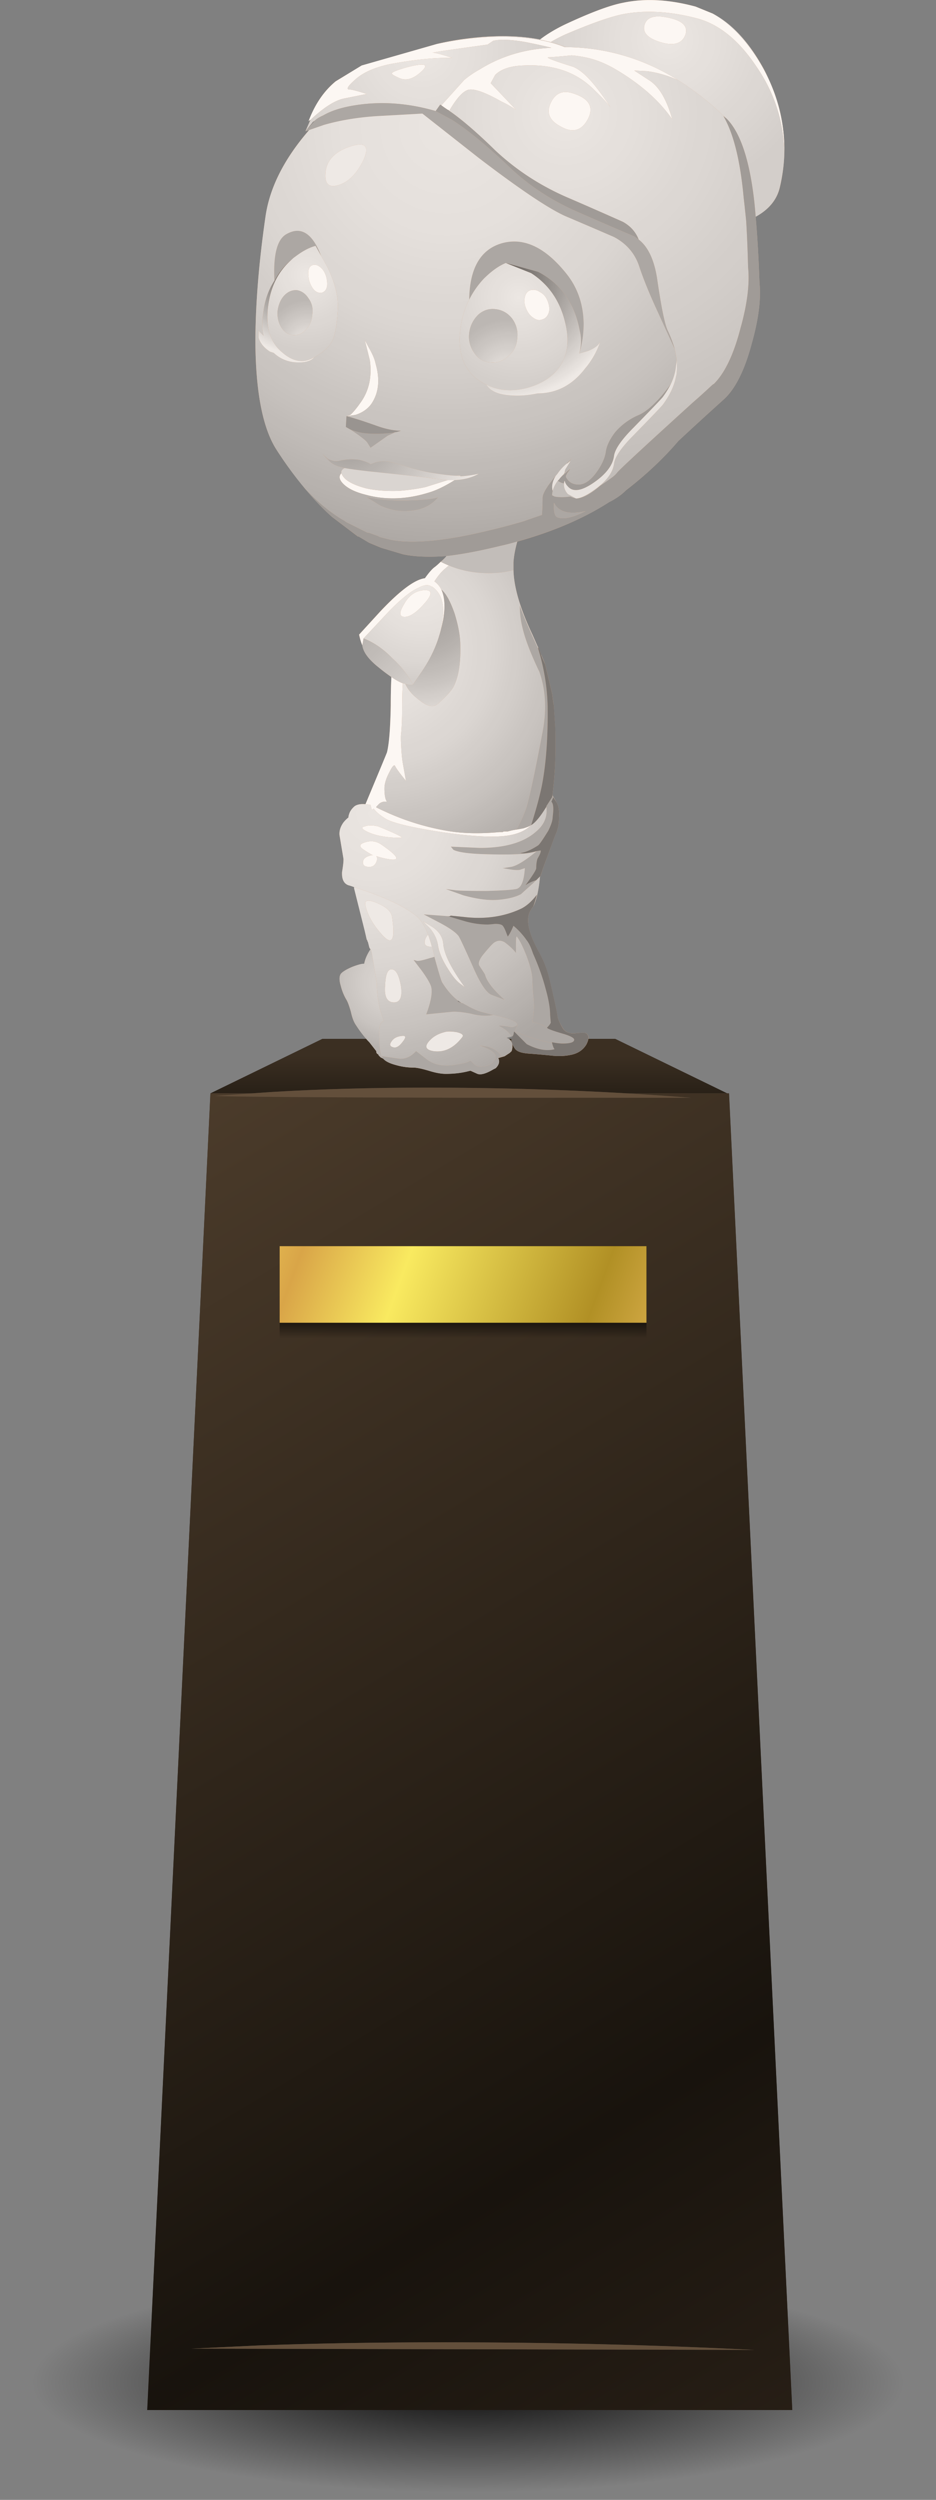 <?xml version="1.0"?>
<svg xmlns="http://www.w3.org/2000/svg" xmlns:xlink="http://www.w3.org/1999/xlink" width="159.908" height="426.676" viewBox="0 0 159.908 426.676">
  <rect x="0" y="0" width="159.908" height="426.676" fill="#808080" stroke="none"/>
  <defs>
    <radialGradient xlink:href="#d" id="A" gradientUnits="userSpaceOnUse" gradientTransform="matrix(.698 2.045 2.045 -.698 333.68 354.82)" cx="31.441" cy="-27.253" r="12.574"/>
    <radialGradient id="u" cx="88.873" cy="8.757" r="20.656" gradientTransform="scale(1 -1) rotate(-63.51 -14.148 8.758)" gradientUnits="userSpaceOnUse">
      <stop offset="0" stop-color="#ebebeb"/>
      <stop offset=".224" stop-color="#e6e6e6"/>
      <stop offset=".478" stop-color="#d9d9d9"/>
      <stop offset=".749" stop-color="#c2c2c2"/>
      <stop offset="1" stop-color="#a6a6a6"/>
    </radialGradient>
    <radialGradient id="s" cx="82.867" cy="27.775" r="21.112" gradientTransform="scale(1 -1) rotate(-49.851 -59.763 27.774)" gradientUnits="userSpaceOnUse">
      <stop offset="0" stop-color="#ebebeb"/>
      <stop offset=".224" stop-color="#e6e6e6"/>
      <stop offset=".478" stop-color="#d9d9d9"/>
      <stop offset=".749" stop-color="#c2c2c2"/>
      <stop offset="1" stop-color="#a6a6a6"/>
    </radialGradient>
    <radialGradient xlink:href="#c" id="x" gradientUnits="userSpaceOnUse" gradientTransform="matrix(2.161 0 0 -.545 497.524 726.211)" cx="37" cy="200.65" r="34.438"/>
    <radialGradient id="q" cx="68.86" cy="-31.114" r="11.285" gradientTransform="matrix(.079 .997 .853 -.149 57.322 -10.05)" gradientUnits="userSpaceOnUse">
      <stop offset="0" stop-color="#9e9e9e"/>
      <stop offset=".212" stop-color="#a2a2a2"/>
      <stop offset=".439" stop-color="#afafaf"/>
      <stop offset=".671" stop-color="#c5c5c5"/>
      <stop offset=".91" stop-color="#e2e2e2"/>
      <stop offset="1" stop-color="#f0f0f0"/>
    </radialGradient>
    <radialGradient id="p" cx="61.445" cy="-38.699" r="7.658" gradientTransform="scale(-1 1) rotate(87.381 -40.508 -38.697)" gradientUnits="userSpaceOnUse">
      <stop offset="0" stop-color="#ededed"/>
      <stop offset=".372" stop-color="#e8e8e8"/>
      <stop offset=".792" stop-color="#dbdbdb"/>
      <stop offset="1" stop-color="#d1d1d1"/>
    </radialGradient>
    <radialGradient id="o" cx="54.52" cy="52.556" r="18.943" gradientTransform="scale(1 -1) rotate(-20.553 -289.85 52.545)" gradientUnits="userSpaceOnUse">
      <stop offset="0" stop-color="#ebebeb"/>
      <stop offset=".224" stop-color="#e6e6e6"/>
      <stop offset=".478" stop-color="#d9d9d9"/>
      <stop offset=".749" stop-color="#c2c2c2"/>
      <stop offset="1" stop-color="#a6a6a6"/>
    </radialGradient>
    <radialGradient id="n" cx="55.855" cy="19.862" r="10.878" gradientTransform="scale(1 -1) rotate(-39.966 -54.625 19.863)" gradientUnits="userSpaceOnUse">
      <stop offset="0" stop-color="#969696"/>
      <stop offset="1" stop-color="#f0f0f0"/>
    </radialGradient>
    <radialGradient id="m" cx="16.108" cy="-44.195" r="6.33" gradientTransform="matrix(-.592 .806 -.82 -.587 -.275 -.196)" gradientUnits="userSpaceOnUse">
      <stop offset="0" stop-color="#4d4d4d"/>
      <stop offset="1" stop-color="#f0f0f0"/>
    </radialGradient>
    <radialGradient id="l" cx="-50.775" cy="9.642" r="3.434" gradientTransform="scale(-1 1) rotate(-69.323 -13.944 9.641)" gradientUnits="userSpaceOnUse">
      <stop offset="0" stop-color="#ededed"/>
      <stop offset="1" stop-color="#b8b8b8"/>
    </radialGradient>
    <radialGradient id="k" cx="15.887" cy="-44.548" r="6.188" gradientTransform="matrix(-.592 .806 -.82 -.586 -.282 -.203)" gradientUnits="userSpaceOnUse">
      <stop offset="0" stop-color="#ededed"/>
      <stop offset="1" stop-color="#d1d1d1"/>
    </radialGradient>
    <radialGradient id="j" cx="-56.515" cy="28.533" r="4.468" gradientTransform="scale(-1 1) rotate(-74.253 -37.69 28.533)" gradientUnits="userSpaceOnUse">
      <stop offset="0" stop-color="#ededed"/>
      <stop offset="1" stop-color="#b8b8b8"/>
    </radialGradient>
    <radialGradient id="i" cx="54.12" cy="-19.116" r="9.735" gradientTransform="scale(1 -1) rotate(-62.051 31.78 -19.116)" gradientUnits="userSpaceOnUse">
      <stop offset="0" stop-color="#4d4d4d"/>
      <stop offset="1" stop-color="#f0f0f0"/>
    </radialGradient>
    <radialGradient id="h" cx="37.868" cy="-27.165" r="33.671" gradientTransform="scale(1 -1) rotate(-71.137 37.989 -27.163)" gradientUnits="userSpaceOnUse">
      <stop offset="0" stop-color="#ebebeb"/>
      <stop offset=".224" stop-color="#e6e6e6"/>
      <stop offset=".478" stop-color="#d9d9d9"/>
      <stop offset=".749" stop-color="#c2c2c2"/>
      <stop offset="1" stop-color="#a6a6a6"/>
    </radialGradient>
    <radialGradient id="g" cx="43.6" cy="40.45" r="7.213" gradientUnits="userSpaceOnUse">
      <stop offset="0" stop-color="#ededed"/>
      <stop offset="1" stop-color="#d1d1d1"/>
    </radialGradient>
    <radialGradient id="f" cx="35.371" cy="-47.139" r="12.44" gradientTransform="scale(1 -1) rotate(-73.058 63.637 -47.139)" gradientUnits="userSpaceOnUse">
      <stop offset="0" stop-color="#ededed"/>
      <stop offset="1" stop-color="#d1d1d1"/>
    </radialGradient>
    <radialGradient id="e" cx="39.803" cy="-36.385" r="28.955" gradientTransform="scale(1 -1) rotate(-71.137 50.881 -36.382)" gradientUnits="userSpaceOnUse">
      <stop offset="0" stop-color="#ededed"/>
      <stop offset="1" stop-color="#bfbfbf"/>
    </radialGradient>
    <radialGradient id="d" cx="31.441" cy="-27.253" r="12.574" gradientTransform="scale(1 -1) rotate(-71.15 38.1 -27.253)" gradientUnits="userSpaceOnUse">
      <stop offset="0" stop-color="#ededed"/>
      <stop offset="1" stop-color="#d1d1d1"/>
    </radialGradient>
    <radialGradient xlink:href="#u" id="R" gradientUnits="userSpaceOnUse" gradientTransform="scale(2.161 -2.161) rotate(-63.512 -109.6 -165.22)" cx="88.873" cy="8.757" r="20.656"/>
    <radialGradient xlink:href="#t" id="Q" gradientUnits="userSpaceOnUse" gradientTransform="matrix(2.161 0 0 -2.161 222.211 801.718)" cx="33.45" cy="94.6" r="5.175"/>
    <radialGradient gradientUnits="userSpaceOnUse" gradientTransform="matrix(1 0 0 -.252 0 251.268)" r="34.438" cy="200.65" cx="37" id="c">
      <stop offset="0" stop-opacity=".949"/>
      <stop offset="1" stop-opacity="0"/>
    </radialGradient>
    <radialGradient xlink:href="#s" id="P" gradientUnits="userSpaceOnUse" gradientTransform="scale(2.161 -2.161) rotate(-49.851 -203.95 -173.76)" cx="82.867" cy="27.775" r="21.112"/>
    <radialGradient xlink:href="#q" id="N" gradientUnits="userSpaceOnUse" gradientTransform="matrix(.17 2.154 1.843 -.323 346.078 371.156)" cx="68.86" cy="-31.114" r="11.285"/>
    <radialGradient id="t" cx="33.45" cy="94.6" r="5.175" gradientTransform="matrix(1 0 0 -1 0 189.2)" gradientUnits="userSpaceOnUse">
      <stop offset="0" stop-color="#d9d9d9"/>
      <stop offset=".314" stop-color="#d4d4d4"/>
      <stop offset=".667" stop-color="#c7c7c7"/>
      <stop offset="1" stop-color="#b3b3b3"/>
    </radialGradient>
    <radialGradient xlink:href="#e" id="B" gradientUnits="userSpaceOnUse" gradientTransform="matrix(.699 2.045 2.045 -.699 371.012 342.029)" cx="39.803" cy="-36.385" r="28.955"/>
    <radialGradient xlink:href="#f" id="C" gradientUnits="userSpaceOnUse" gradientTransform="matrix(.63 2.067 2.067 -.63 417.096 333.507)" cx="35.371" cy="-47.139" r="12.44"/>
    <radialGradient xlink:href="#g" id="D" gradientUnits="userSpaceOnUse" gradientTransform="matrix(2.161 0 0 2.161 222.211 392.873)" cx="43.6" cy="40.45" r="7.213"/>
    <radialGradient xlink:href="#h" id="E" gradientUnits="userSpaceOnUse" gradientTransform="matrix(.699 2.045 2.045 -.699 333.308 354.911)" cx="37.868" cy="-27.165" r="33.671"/>
    <radialGradient xlink:href="#i" id="F" gradientUnits="userSpaceOnUse" gradientTransform="scale(2.161 -2.161) rotate(-62.051 -67.938 -195.498)" cx="54.12" cy="-19.116" r="9.735"/>
    <radialGradient xlink:href="#j" id="G" gradientUnits="userSpaceOnUse" gradientTransform="scale(-2.161 2.161) rotate(-74.253 30.974 187.351)" cx="-56.515" cy="28.533" r="4.468"/>
    <radialGradient xlink:href="#k" id="H" gradientUnits="userSpaceOnUse" gradientTransform="matrix(-1.279 1.742 -1.772 -1.266 221.602 392.436)" cx="15.887" cy="-44.548" r="6.188"/>
    <radialGradient xlink:href="#l" id="I" gradientUnits="userSpaceOnUse" gradientTransform="scale(-2.161 2.161) rotate(-69.323 66.11 174.904)" cx="-50.775" cy="9.642" r="3.434"/>
    <radialGradient xlink:href="#m" id="J" gradientUnits="userSpaceOnUse" gradientTransform="matrix(-1.28 1.741 -1.771 -1.267 221.618 392.45)" cx="16.108" cy="-44.195" r="6.33"/>
    <radialGradient xlink:href="#n" id="K" gradientUnits="userSpaceOnUse" gradientTransform="scale(2.161 -2.161) rotate(-39.966 -253.21 -212.448)" cx="55.855" cy="19.862" r="10.878"/>
    <radialGradient xlink:href="#o" id="L" gradientUnits="userSpaceOnUse" gradientTransform="matrix(2.023 .759 .759 -2.023 142.474 605.553)" cx="54.52" cy="52.556" r="18.943"/>
    <radialGradient xlink:href="#p" id="M" gradientUnits="userSpaceOnUse" gradientTransform="scale(-2.161 2.161) rotate(87.381 -187.076 -1.616)" cx="61.445" cy="-38.699" r="7.658"/>
    <linearGradient xlink:href="#a" id="z" gradientUnits="userSpaceOnUse" gradientTransform="scale(2.161) rotate(59.028 43.408 242.953)" x1="95.564" y1="49.297" x2="212.162" y2="49.297"/>
    <linearGradient xlink:href="#r" id="O" gradientUnits="userSpaceOnUse" gradientTransform="rotate(-134.388 193.704 149.718) scale(2.161)" x1="-75.709" y1="-24.881" x2="-69.061" y2="-24.881"/>
    <linearGradient xlink:href="#b" id="y" gradientUnits="userSpaceOnUse" gradientTransform="matrix(0 2.161 -2.161 -.002 495.663 174.396)" x1="99.938" y1="-37.907" x2="105.588" y2="-37.907"/>
    <linearGradient id="b" gradientUnits="userSpaceOnUse" x1="99.938" y1="-37.907" x2="105.588" y2="-37.907" gradientTransform="matrix(0 1 -1 -.001 0 0)">
      <stop offset="0" stop-color="#3b2f22"/>
      <stop offset="1" stop-color="#18130d"/>
    </linearGradient>
    <linearGradient id="a" gradientUnits="userSpaceOnUse" x1="95.564" y1="49.297" x2="212.162" y2="49.297" gradientTransform="rotate(59.028 0 0)">
      <stop offset="0" stop-color="#4c3c2b"/>
      <stop offset=".753" stop-color="#18130d"/>
      <stop offset="1" stop-color="#281f16"/>
    </linearGradient>
    <linearGradient gradientTransform="matrix(0 -1 1 -.001 0 0)" y2="38.049" x2="-112.563" y1="38.049" x1="-114.813" gradientUnits="userSpaceOnUse" id="v">
      <stop offset="0" stop-opacity="0"/>
      <stop offset="1" stop-opacity=".949"/>
    </linearGradient>
    <linearGradient gradientTransform="rotate(20.099 .001 0)" y2="90.738" x2="100.154" y1="90.738" x1="53.009" gradientUnits="userSpaceOnUse" id="w">
      <stop offset="0" stop-color="#f4d75f"/>
      <stop offset=".165" stop-color="#d9a548"/>
      <stop offset=".337" stop-color="#f9ea60"/>
      <stop offset=".655" stop-color="#b19025"/>
      <stop offset=".816" stop-color="#e1b454"/>
      <stop offset="1" stop-color="#ece97d"/>
    </linearGradient>
    <linearGradient id="r" gradientUnits="userSpaceOnUse" x1="-75.709" y1="-24.881" x2="-69.061" y2="-24.881" gradientTransform="rotate(-134.387 0 0)">
      <stop offset="0" stop-color="#d4d4d4"/>
      <stop offset="1" stop-color="#b0b0b0"/>
    </linearGradient>
    <linearGradient xlink:href="#v" id="S" gradientUnits="userSpaceOnUse" gradientTransform="matrix(.001 -2.161 2.161 -.002 196.52 270.646)" x1="-114.813" y1="38.049" x2="-112.563" y2="38.049"/>
    <linearGradient xlink:href="#w" id="T" gradientUnits="userSpaceOnUse" gradientTransform="rotate(20.097 -665.427 689.848) scale(2.161)" x1="53.009" y1="90.738" x2="100.154" y2="90.738"/>
  </defs>
  <g fill-rule="evenodd">
    <path d="M520.97 602.568c15.63-3.961 34.466-5.943 56.507-5.943 22.113 0 40.95 1.982 56.508 5.943 15.63 3.963 23.446 8.714 23.446 14.264 0 5.545-7.814 10.3-23.446 14.262-15.558 3.89-34.395 5.834-56.508 5.834-22.112 0-40.949-1.945-56.507-5.834-15.63-3.963-23.446-8.717-23.446-14.264 0-5.548 7.816-10.3 23.446-14.262z" fill="url(#x)" transform="translate(-497.524 -210.252)"/>
    <path d="M55.07 177.31l-19.125 9.313-10.781 224.719H135.35l-10.812-224.72h-.313l-19.125-9.312H55.07zm10.875 8.375z" fill="#483e37"/>
    <path d="M621.752 396.862h-17.179a583.493 583.493 0 00-34.034-.973c-9.58 0-18.51.251-26.796.757l-3.133.218h-7.13l19.123-9.292h50.025l19.124 9.29z" fill="url(#y)" transform="translate(-497.524 -210.252)"/>
    <path d="M621.752 396.862h.324l10.805 224.735H522.674l10.805-224.735h7.131l-6.375.432c1.658.143 15.704.25 42.138.322h39.22a571.68 571.68 0 00-11.02-.756h17.18zM573.24 610.036c-11.308 0-21.862.181-31.658.54l-11.344.54 96.16.219c-17.287-.867-35.006-1.3-53.158-1.3z" fill="url(#z)" transform="translate(-497.524 -210.252)"/>
    <path d="M107.05 186.61c3.67.216 7.344.468 11.02.756H78.85c-26.435-.071-40.48-.18-42.138-.322l6.374-.432 3.134-.219c8.282-.503 17.216-.756 26.795-.756 11.598 0 22.942.324 34.034.973zM75.715 399.784c18.152 0 35.871.432 53.159 1.298l-96.161-.218 11.345-.54c9.795-.359 20.35-.54 31.657-.54z" fill="#634f3b"/>
    <path d="M110.783 0c-1.516.015-2.97.172-4.375.47-2.232.432-5.522 1.671-9.844 3.687-1.657.793-3.09 1.656-4.312 2.594-3.674-.72-7.945-.773-12.844-.125-1.655.216-3.24.514-4.75.875l-12.875 3.687-4.438 2.688c-2.016 1.657-3.544 3.932-4.625 6.812a1.13 1.13 0 01.313-.218l-.844 1.937 1.281-1.625c.145-.071.295-.17.438-.312l-1.719 1.937.625-.219c-4.25 4.9-6.718 9.79-7.437 14.688-1.152 7.924-1.75 15.142-1.75 21.625.071 8.644 1.31 14.773 3.687 18.375a65.103 65.103 0 004.219 5.812c.218.255.411.531.625.782.042.044.083.08.125.125 1.429 1.714 2.905 3.276 4.437 4.625l4.407 3.343h.125l1.625.97.218.124 1.813.75.219.094 3.687 1.094c1.945.432 4.444.528 7.469.312-.29.361-.641.682-1 .969-.29.287-.608.588-.969.875-.432.287-.999.928-1.719 1.937-1.728.217-4.3 2.117-7.687 5.72l-3.563 3.905c.145.72.347 1.34.563 1.844.145 1.152 1.084 2.414 2.812 3.781a28.328 28.328 0 002.157 1.625 92.251 92.251 0 00-.125 4.844c-.072 3.89-.264 6.559-.625 8-.072.216-1.31 3.154-3.688 8.844-.793-.071-1.411.056-1.844.344-.505.432-.826.902-.968 1.406a1.676 1.676 0 00-.094.531 4.986 4.986 0 00-.875.875c-.506.72-.73 1.437-.656 2.156l.656 3.875c.071.288-.003 1.079-.219 2.375-.071 1.226.3 1.994 1.094 2.282.287.071.608.17.969.312v.219c.432 1.729 1.05 4.176 1.843 7.344l.313 1.406.094.125v.094l.125.218.218.875.094.22.125.093c-.577.864-.949 1.707-1.094 2.5h-.093c-.361 0-1.033.17-1.969.531-1.007.432-1.65.827-1.938 1.188-.287.432-.287 1.124 0 2.062.217.865.537 1.656.97 2.375.215.361.462 1.022.75 2.031.215 1.007.513 1.778.874 2.282a20.353 20.353 0 002.063 2.687l.218.219 1.188 1.531c0 .29.096.46.312.531l.125.22.313.312.437.218c.361.433 1.076.807 2.157 1.094 1.009.29 2.024.438 3.031.438.503 0 1.368.172 2.594.53 1.154.362 2.115.532 2.906.532 1.37 0 2.63-.148 3.781-.437l.438-.094 1.187.531c.577.216 1.465-.03 2.688-.75l.437-.219c.575-.577.727-1.141.438-1.718l1.093-.313.844-.562.344-.313c.145-.432.167-.829.094-1.187.36.648.582.968.656.968.359.36 1.152.585 2.375.657.936.071 2.121.17 3.562.312 1.152.145 2.264.125 3.344-.094 1.223-.216 2.142-.812 2.719-1.75.503-.935.503-1.576 0-1.937-.143-.143-.817-.143-1.969 0-.935.076-1.599-.227-2.031-.875-.43-.722-.732-1.31-.875-1.813a43.766 43.766 0 00-.656-3.25c-.432-1.944-.753-3.3-.969-4.093a18.067 18.067 0 00-1.625-3.907c-1.876-3.384-2.288-5.808-1.281-7.25l.218-.312.094-.094c.216-.503.44-1.198.656-2.062-.216.864-.44 1.559-.656 2.062.577-1.08.972-2.81 1.188-5.187l.125-.125v-.094c.145-.36.24-.681.312-.969l2.156-5.844c.433-.864.657-1.877.657-3.03.071-1.153-.077-2.018-.438-2.595l-.656-1.187-.094.312c.504-3.457.674-7.43.531-11.968l-.218-3.25c0-.288-.02-.588-.094-.875l-.219-1.625-1.187-4.97a37.185 37.185 0 00-.657-1.624l-.062-.031c-.015-.054-.014-.103-.031-.157-.117-.36-.271-.732-.438-1.093-.037-.072-.086-.146-.125-.22-.285-.647-.556-1.288-.844-1.937-2.09-4.393-3.178-8.077-3.25-11.03V96c.072-1.08.296-2.266.657-3.563 6.193-1.728 11.405-3.98 15.656-6.718 1.154-.577 2.115-1.238 2.906-2.032 3.458-2.664 6.447-5.483 8.969-8.437a649.3 649.3 0 017.687-7.031c2.019-1.8 3.621-5.016 4.844-9.625 1.154-4.106 1.6-7.535 1.313-10.344-.147-4.25-.367-8.009-.657-11.25 2.235-1.225 3.622-2.88 4.125-4.969.427-1.781.663-3.555.75-5.312.111-2.23-.064-4.434-.5-6.625a27.717 27.717 0 00-.468-2.063c-.006-.022-.025-.04-.032-.062a29.518 29.518 0 00-.656-2.063 31.484 31.484 0 00-.844-2.062c-.3-.674-.615-1.361-.968-2.032-1.99-3.635-4.238-6.343-6.719-8.187-.33-.245-.662-.474-1-.688-.336-.22-.689-.435-1.031-.625l-2.907-1.187C116.01.36 113.31-.022 110.783 0zM96.627 50.439zm-5.063 4.063zm22.125.812zm1.813 7.063zm-2.282 5.406c-.36.432-2.016 2.162-4.968 5.188 2.952-3.026 4.608-4.756 4.968-5.188zm-7.687 12.75c.002-.002.029.003.031 0-.108.144-.262.293-.406.438.144-.145.266-.294.375-.438zm-12.156 47.313c-.162 2.25-.422 4.315-.782 6.187-.18.901-.443 1.897-.75 3.031.307-1.134.57-2.13.75-3.03.36-1.873.62-3.937.782-6.188zm1.156 8.218l-.313.782a.654.654 0 01.125.187c-.04-.08-.102-.133-.156-.187l.344-.782zm-6.375 15.688c-.36.072-.953.133-1.781.187.828-.054 1.42-.116 1.781-.187zm-13.5 7.094zm3.562 11.906c.217.145.412.29.625.437-.216-.073-.406-.147-.625-.218v-.22zm7 4.312c.361 0 .708.027 1.032.063-.305-.034-.632-.03-.969-.031l-.063-.032zm2.594 1l.031.032-.125.5.094-.532zm1.906.688zm-2.093.062l-.219.438a.967.967 0 000 .625 1.04 1.04 0 00-.438-.531l-.437-.22.875-.218.219-.094zm-5.75 1.625c.558.18 1.046.342 1.437.532-.391-.19-.88-.351-1.437-.532zm2.343 1.125z" fill="#deac87"/>
    <g opacity=".9">
      <path d="M53.038 20.468a1.216 1.216 0 00-.324.216c1.08-2.88 2.63-5.15 4.646-6.807l4.43-2.701 12.857-3.674c1.44-.287 2.88-.54 4.322-.756 7.131-.938 12.966-.504 17.503 1.296h.217c6.843.072 13.218 1.945 19.126 5.619-1.802-.793-3.566-1.297-5.294-1.513l-2.161-.108 2.485 1.62c1.296.794 2.377 2.27 3.241 4.43.287.72.54 1.477.756 2.27-1.151-1.658-2.558-3.205-4.213-4.646a36.651 36.651 0 00-5.295-3.782c-1.8-1.08-3.6-1.8-5.402-2.16a21.073 21.073 0 00-2.269-.325c-2.232.216-3.529.324-3.89.324-.72 0 .649.54 4.106 1.62.936.362 1.98 1.19 3.131 2.486 1.01 1.152 2.125 2.664 3.352 4.538-.504-.72-1.513-1.8-3.025-3.242-.29-.287-.612-.576-.973-.864-2.809-2.306-6.446-3.35-10.912-3.133-2.233.071-3.853.611-4.862 1.62l-.757 1.405 4.322 4.538a17.866 17.866 0 00-2.485-1.405c-2.522-1.44-4.322-2.124-5.402-2.052-.938.073-2.053 1.188-3.35 3.349-.071.071-.108.18-.108.324-.144-.145-.253-.216-.324-.216-.432-.287-.79-.54-1.08-.756l3.89-4.322a16.204 16.204 0 012.7-1.837c3.603-2.234 7.672-3.457 12.21-3.673-1.152-.288-2.63-.612-4.43-.973-2.45-.432-4.285-.503-5.513-.216l-.97.648-3.892.54c-4.103.577-5.906.865-5.402.865.432 0 1.513.287 3.241.864-2.88-.071-6.446.288-10.696 1.08-2.665.578-4.646 1.479-5.943 2.702-1.223 1.08-1.512 1.62-.864 1.62.36 0 1.333.253 2.917.757l-3.781.756c-1.584.288-3.53 1.513-5.835 3.674zm41.057-13.29a62.81 62.81 0 01-1.838-.432c1.223-.938 2.664-1.8 4.321-2.593 4.322-2.016 7.6-3.242 9.832-3.674 3.745-.793 7.888-.577 12.426.649l2.92 1.188c2.737 1.513 5.259 4.034 7.562 7.563 3.313 5.186 4.862 10.805 4.644 16.855.074-5.618-1.547-10.804-4.862-15.558-3.023-4.465-6.446-7.166-10.264-8.104-4.538-1.151-8.68-1.367-12.426-.648-2.16.432-5.439 1.584-9.832 3.458-.935.432-1.763.864-2.483 1.296zm18.692 0c-2.09-.648-2.988-1.584-2.7-2.81.289-1.224 1.332-1.728 3.133-1.512 3.098.432 4.393 1.442 3.89 3.026-.578 1.583-2.02 2.016-4.323 1.296zM100.47 20.252c-1.08 2.09-2.664 2.521-4.752 1.296-1.873-1.009-2.413-2.34-1.62-3.998.79-1.657 2.05-2.197 3.781-1.62 2.736.864 3.598 2.305 2.591 4.322zm-6.915 31.117c.288.72.359 1.368.216 1.945-.216.648-.577 1.043-1.08 1.188-.504.216-1.01.143-1.513-.216-.577-.36-1.009-.901-1.296-1.62-.29-.649-.361-1.297-.219-1.946.145-.648.47-1.043.973-1.188.577-.143 1.117-.037 1.62.324.577.288 1.012.793 1.3 1.513zM66.976 12.472c.143-.216.972-.54 2.485-.972 3.025-.793 3.89-.577 2.593.648-1.368 1.297-2.63 1.692-3.781 1.189-1.01-.432-1.442-.72-1.297-.865zm-12.21 33.17c.433.361.757.901.973 1.621.361 1.513.108 2.414-.756 2.701-.936.143-1.657-.54-2.161-2.053-.36-1.657-.108-2.556.756-2.7.361-.072.757.07 1.189.431zm4.43 25.391l.649-.216c.503-.432 1.154-1.225 1.945-2.377 1.296-1.945 1.763-4.25 1.404-6.915l-.864-3.457.756 1.404c.577 1.01.938 1.874 1.08 2.593.794 2.738.541 5.042-.756 6.915-.648.865-1.549 1.478-2.7 1.837l-1.513.216zm18.477 10.913c-1.73 1.08-3.242 1.8-4.538 2.16-3.745 1.152-7.31 1.26-10.697.325-1.729-.432-2.988-1.044-3.782-1.837-.72-.72-.827-1.333-.324-1.837.072.288.288.612.649.973.72.648 1.908 1.188 3.565 1.62 1.584.361 3.458.504 5.618.432 1.73-.144 3.242-.36 4.538-.648l3.782-1.188h1.189zm.972-.649a5.386 5.386 0 00-.864-.108h.864v.108zm-16.531 27.66l-.216 1.189c-.216-.504-.396-1.118-.54-1.837l3.565-3.89c3.386-3.602 5.943-5.51 7.671-5.726.72-1.01 1.297-1.658 1.73-1.945.36-.287.682-.577.972-.864.432.216.898.432 1.402.648a3.577 3.577 0 00-.54.432c-.649.504-1.297 1.26-1.943 2.269.504.36.899.828 1.189 1.405.577 1.225.682 2.917.324 5.078-.136.683-.3 1.385-.489 2.107.106-.454.197-.906.27-1.351.577-3.097 0-5.223-1.728-6.375h-.106c-.504-.36-1.225-.287-2.161.216-1.513.649-3.529 2.34-6.05 5.079l-3.35 3.565zm10.156-8.211c1.584-.145 1.694.577.324 2.16-1.37 1.584-2.521 2.378-3.457 2.378-.938 0-.973-.72-.108-2.161.793-1.442 1.873-2.233 3.241-2.377zm15.991 40.84c.432-.07.828-.144 1.188-.215l.325-.108c.43-.145.756-.288.97-.432-.862.864-2.088 1.44-3.672 1.728-2.379.432-6.266.253-11.668-.54-5.115-.793-8.283-1.55-9.508-2.269-.938-.577-1.621-1.152-2.053-1.729l-.324.216-.217-.864h-.108a3.207 3.207 0 00-.756-.108c2.377-5.69 3.602-8.644 3.674-8.86.36-1.441.577-4.105.648-7.995 0-1.874.037-3.494.108-4.862.72.503 1.368.864 1.945 1.08a63.799 63.799 0 00-.108 3.998c0 2.018-.072 3.674-.216 4.97v.756c.073 1.8.179 3.097.324 3.89l.54 3.025c-1.01-1.223-1.62-2.053-1.837-2.485-.145-.36-.469-.036-.972.973-.577 1.08-.865 2.016-.865 2.809 0 1.152.145 1.908.433 2.269-.649-.071-1.154.108-1.513.54l-.216.216c-.071.071-.108.145-.108.216.432.216 1.044.504 1.837.865a42.235 42.235 0 0010.912 3.241c2.45.36 5.223.398 8.32.108h.54c.073-.073.181-.108.324-.108h.54c.504-.145 1.01-.253 1.513-.324zm-23.878 5.295c-.216.72-.648 1.08-1.297 1.08-.72 0-1.08-.252-1.08-.756 0-.577.432-.972 1.296-1.188.204-.067.366-.067.487 0a15.168 15.168 0 01-1.783-1.08c-.72-.504-.577-.902.432-1.19.936-.287 1.8-.179 2.593.325 2.954 2.018 3.458 2.88 1.513 2.593a15.148 15.148 0 01-2.27-.54c.146.145.18.395.109.756zm-1.729-4.97c-.864-.432-.972-.72-.324-.864.577-.216 1.333-.216 2.269 0 3.17 1.296 4.467 1.944 3.89 1.944-2.449 0-4.394-.36-5.835-1.08z" fill="#fff"/>
      <path d="M281.745 450.03a1.673 1.673 0 01-.433.323l-1.296 1.621.864-1.945c2.306-2.16 4.25-3.386 5.835-3.673l3.781-.757c-1.584-.503-2.558-.756-2.917-.756-.648 0-.36-.54.864-1.62 1.297-1.224 3.278-2.125 5.943-2.702 4.25-.793 7.816-1.152 10.696-1.08-1.728-.577-2.809-.865-3.241-.865-.504 0 1.297-.287 5.402-.864l3.892-.54.97-.648c1.226-.288 3.062-.217 5.513.216 1.8.36 3.278.685 4.43.972-4.54.216-8.607 1.441-12.21 3.674a16.204 16.204 0 00-2.7 1.836l-3.89 4.322c-.072-.071-.143-.108-.216-.108l-.759 1.08c-4.97-1.44-9.795-1.728-14.478-.864-1.945.361-3.529.901-4.754 1.62a5.642 5.642 0 00-1.296.757zm20.744-12.966c1.51-.361 3.097-.648 4.752-.865 4.899-.648 9.184-.611 12.858.108.577.143 1.188.288 1.838.433.863.216 1.73.503 2.591.864h-.216c-4.538-1.8-10.372-2.234-17.503-1.297a91.29 91.29 0 00-4.32.757zm-7.671 4.97c-.145.145.287.432 1.297.864 1.151.504 2.413.108 3.781-1.188 1.297-1.225.432-1.442-2.593-.649-1.513.433-2.34.757-2.485.973z" fill="url(#A)" transform="translate(-227.842 -429.562)"/>
      <path d="M343.655 443.222c2.88 1.8 5.653 3.998 8.32 6.591l-.541-.432c1.729 2.954 2.883 7.6 3.46 13.938.142 1.223.287 2.556.43 3.998.144 2.377.252 5.004.324 7.887.29 2.81-.143 6.267-1.297 10.372-1.154 4.467-2.664 7.635-4.54 9.508a1.31 1.31 0 00-.322.216 116.588 116.588 0 01-3.351 3.026c-7.78 7.06-12.028 10.984-12.748 11.777a4.94 4.94 0 01-.864.864c-.577.432-1.297.938-2.161 1.513-1.584 1.367-2.917 2.09-3.998 2.16.72-.07 1.692-.54 2.918-1.404 2.09-1.441 3.24-2.954 3.46-4.538.142-1.152 1.259-2.772 3.349-4.862 2.951-3.025 4.609-4.754 4.97-5.186 1.223-1.658 1.981-3.278 2.269-4.862a2.06 2.06 0 00.108-.649c.073-.648.073-1.367 0-2.16a20 20 0 00-.322-1.837 21.282 21.282 0 00-1.189-3.134c-.503-1.009-1.117-3.997-1.839-8.967-.503-3.17-1.55-5.366-3.133-6.591-.504-1.297-1.402-2.304-2.701-3.025a829.292 829.292 0 00-9.614-4.214c-4.611-2.016-8.68-4.683-12.21-7.996-3.098-3.025-5.691-5.26-7.779-6.698 0-.145.037-.253.109-.325 1.296-2.16 2.411-3.278 3.349-3.349 1.08-.071 2.88.614 5.402 2.053.791.36 1.62.828 2.485 1.405l-4.322-4.538.757-1.405c1.009-1.01 2.63-1.55 4.862-1.62 4.464-.217 8.103.827 10.912 3.133.361.287.683.577.973.864 1.512 1.441 2.522 2.522 3.025 3.241-1.225-1.873-2.342-3.386-3.351-4.538-1.152-1.296-2.198-2.124-3.132-2.485-3.46-1.08-4.825-1.62-4.105-1.62.36 0 1.657-.108 3.89-.324.792.07 1.549.179 2.268.324 1.802.36 3.602 1.08 5.403 2.16a36.65 36.65 0 015.294 3.782c1.657 1.442 3.062 2.989 4.214 4.646a20.992 20.992 0 00-.757-2.269c-.864-2.16-1.945-3.639-3.241-4.43l-2.485-1.62 2.16.108c1.725.216 3.488.72 5.29 1.512zm-21.393 70.122c.142-.577.432-1.152.864-1.729.432.288.79.432 1.08.432-.07.649.143 1.26.649 1.837l1.404.757a3.782 3.782 0 01-.972-.325c-1.08.143-1.982.143-2.701 0-.143-.073-.29-.144-.432-.216 0-.216.036-.469.108-.756zm6.05-63.53c1.01-2.02.145-3.458-2.59-4.323-1.732-.577-2.991-.036-3.782 1.621-.793 1.657-.253 2.989 1.62 3.998 2.086 1.225 3.672.793 4.752-1.297zm-3.781 60.937l.218-.432c.216-.288.397-.54.54-.757-.36.288-.683.577-.972.865a7.306 7.306 0 00-.81.756c.233-.27.468-.523.702-.756l.108-.108c.29-.288.611-.54.972-.757l-.758 1.189z" fill="url(#B)" transform="translate(-227.842 -429.562)"/>
      <path d="M351.974 449.813c-2.664-2.593-5.439-4.79-8.32-6.59-5.905-3.674-12.282-5.546-19.126-5.619a18.129 18.129 0 00-2.59-.864c.72-.433 1.547-.865 2.482-1.297 4.393-1.873 7.672-3.025 9.833-3.457 3.744-.72 7.887-.504 12.425.648 3.818.938 7.241 3.639 10.264 8.103 3.315 4.754 4.936 9.94 4.862 15.559.218-6.05-1.331-11.669-4.644-16.855-2.303-3.529-4.825-6.05-7.563-7.563 3.313 1.728 6.23 4.898 8.752 9.508 3.457 6.554 4.358 13.29 2.701 20.204-.504 2.09-1.871 3.745-4.106 4.97-.071-.864-.142-1.657-.216-2.377-.79-7.202-2.377-11.993-4.754-14.37zM340.63 436.74c2.304.72 3.745.287 4.322-1.297.504-1.584-.79-2.593-3.89-3.025-1.8-.216-2.843.287-3.133 1.512-.287 1.226.612 2.161 2.701 2.81z" fill="url(#C)" transform="translate(-227.842 -429.562)"/>
      <path d="M74.431 18.955l.759-1.08c.07 0 .142.036.216.108.29.216.648.469 1.08.756.071 0 .18.071.324.216 2.088 1.441 4.68 3.674 7.78 6.699 3.53 3.313 7.6 5.98 12.209 7.995 2.52 1.08 5.724 2.485 9.614 4.214 1.298.72 2.197 1.729 2.7 3.025l-.756-.54a846.437 846.437 0 01-9.508-4.106c-4.68-2.016-8.751-4.717-12.209-8.103-3.673-3.458-6.807-6.014-9.402-7.671l-2.807-1.513zm49.701 1.297c2.38 2.377 3.963 7.165 4.754 14.37.071.72.143 1.512.216 2.377.29 3.241.504 6.986.65 11.236.288 2.81-.144 6.267-1.298 10.373-1.223 4.609-2.844 7.816-4.862 9.616a641.569 641.569 0 00-7.671 7.023c-2.522 2.954-5.51 5.763-8.968 8.427-.791.793-1.763 1.476-2.917 2.053-4.25 2.738-9.474 4.97-15.667 6.7-.938.287-1.91.54-2.917.755-3.531.865-6.593 1.442-9.184 1.73-3.025.215-5.51.107-7.455-.325l-3.674-1.08-.216-.108-1.837-.757-.216-.108-1.62-.972h-.108l-4.43-3.35c-1.8-1.584-3.53-3.42-5.187-5.51l.649.756c2.232 2.377 4.5 4.214 6.807 5.51l.108.109 3.673 1.836h.216l1.513.54.432.217 1.729.432c2.738.577 6.59.432 11.56-.432a93.366 93.366 0 005.081-1.08c2.161-.504 4.212-1.044 6.159-1.621 1.009-.361 2.053-.72 3.133-1.08.071-.936.108-1.909.108-2.918 0-.72.756-1.982 2.269-3.782-.577.938-.756 1.8-.54 2.593-.072.288-.108.54-.108.757.142.071.29.142.432.216.72.142 1.62.142 2.701 0 .287.142.612.253.972.324h.108c1.08-.071 2.412-.793 3.998-2.16a49.791 49.791 0 002.161-1.514c.361-.287.648-.577.864-.864.72-.793 4.97-4.717 12.748-11.777 1.08-.936 2.197-1.945 3.351-3.025a1.31 1.31 0 01.322-.216c1.874-1.874 3.384-5.042 4.54-9.508 1.152-4.106 1.584-7.563 1.297-10.373-.071-2.88-.18-5.51-.324-7.887a230.49 230.49 0 00-.43-3.998c-.577-6.34-1.731-10.984-3.46-13.938l.538.433zM96.364 82.486c-.29 0-.648-.143-1.08-.432.071-.074.143-.145.216-.216l.162-.216c.246-.27.517-.521.81-.757.29-.287.612-.577.973-.864-.143.216-.324.469-.54.756-.072.143-.143.288-.219.432v.216c.433.865 1.154 1.297 2.161 1.297 1.01 0 2.019-.685 3.026-2.053.937-1.296 1.478-2.485 1.62-3.565.143-1.01.683-2.125 1.62-3.35a11.031 11.031 0 013.783-2.809c1.657-.648 3.565-2.448 5.726-5.402-.36.72-.83 1.478-1.405 2.269-.36.432-2.018 2.16-4.97 5.186-2.09 2.09-3.204 3.71-3.35 4.862-.217 1.584-1.37 3.097-3.459 4.538-2.09 1.441-3.563 1.657-4.43.648a1.862 1.862 0 01-.54-.972 1.022 1.022 0 00-.104.432zm.108-1.729l-.108.108c0-.071.037-.142.108-.216v.108zm.217-1.512c.365-.363.726-.724 1.08-1.08l-.756.863c-.134.067-.242.14-.324.217zm-2.053 6.698c-.074 1.442.142 2.233.648 2.377 1.08.361 2.664 0 4.754-1.08-2.593.577-4.322.216-5.186-1.08a1.181 1.181 0 00-.216-.325v.108z" fill="#999"/>
      <path d="M109.114 40.888c1.584 1.226 2.63 3.421 3.133 6.591.722 4.97 1.333 7.959 1.84 8.968.503 1.08.898 2.124 1.188 3.133a2361.043 2361.043 0 01-2.92-6.374c-1.368-2.954-2.411-5.51-3.131-7.672-.722-2.232-2.16-3.924-4.322-5.078-3.17-1.368-5.942-2.558-8.321-3.565-2.881-1.297-7.814-4.61-14.803-9.94l-9.616-7.564-7.78.432c-3.312.217-6.337.72-9.075 1.513l-2.485.864-.648.217 1.728-1.945c.361-.288.794-.54 1.297-.757 1.225-.72 2.81-1.26 4.754-1.62 4.683-.865 9.508-.577 14.478.864l2.81 1.513c2.592 1.657 5.726 4.213 9.4 7.67 3.457 3.387 7.526 6.088 12.206 8.104a882.74 882.74 0 009.508 4.106l.759.54zM98.958 60.337c.358-1.368.395-2.63.108-3.782-.865-4.754-3.242-8.14-7.131-10.156l-5.513-1.513c-1.223.504-2.483 1.405-3.782 2.701a15.073 15.073 0 00-2.482 3.566c.07-5.331 1.908-8.536 5.51-9.616 3.745-1.08 7.42.611 11.02 5.078 1.945 2.377 2.955 5.223 3.026 8.535 0 1.874-.25 3.603-.756 5.187zM49.797 44.346a11.584 11.584 0 00-2.917 3.565c-.217-4.322.432-6.951 1.944-7.887 2.522-1.513 4.538-.287 6.05 3.674l-.972-1.73c-1.08.288-2.232.902-3.457 1.838a4.336 4.336 0 00-.648.54zm10.048 28.956c.938.36 1.8.577 2.593.648 1.513.143 3.097.108 4.754-.108a.961.961 0 01.432-.108l-.108.054-1.296.594-2.918 2.053-.54-.864c-.216-.36-1.188-1.117-2.917-2.269zm4.754 11.885c1.657.216 3.457.287 5.402.216 2.522-.071 4.143-.253 4.862-.54-1.08 1.296-2.521 2.053-4.321 2.269-1.874.287-3.745 0-5.619-.864l-2.269-1.405 1.945.324zm26.147 55.644c-.216.144-.54.287-.97.432l-.327.108c-.36.071-.756.145-1.188.216.577-1.01 1.117-2.198 1.62-3.566.504-1.512 1.44-5.87 2.81-13.073.72-3.745.54-7.166-.54-10.264-1.513-3.168-2.485-5.727-2.918-7.672a15.027 15.027 0 01-.432-3.673c.577 1.657 1.62 4.105 3.134 7.347 1.007 3.313 1.547 6.59 1.62 9.832.072 5.257-.253 9.76-.972 13.506-.361 1.8-.973 4.069-1.837 6.807zm2.377-27.444a40.3 40.3 0 01-.702-1.675l.054.054c.216.504.432 1.044.648 1.621zm1.945 23.554l-.54-.864-.325.756c.217.216.322.648.322 1.296 0 .288-.036.72-.108 1.297 0 .577-.25 1.368-.756 2.377-.938 1.513-1.513 2.34-1.729 2.485-1.225.793-2.234 1.225-3.025 1.297.29.142 1.223.036 2.81-.325l.648-.108c.073.216-.108.685-.54 1.405-.143.432-.215.972-.215 1.62 0 .288-.611 1.26-1.836 2.918.503-.361 1.117-.648 1.836-.864l-.432.432a200.42 200.42 0 00-2.16 1.945c-.939.503-2.233.827-3.89.972-1.584.145-3.566-.108-5.943-.756l-3.025-1.08 1.73.215c.792.074 2.557.108 5.293.108 2.593-.071 4.25-.18 4.972-.324.862-.145 1.368-1.333 1.51-3.565l-.648.216c-.287.145-.899.145-1.836 0l-1.3-.216 1.405-.216c.938-.145 2.412-1.044 4.43-2.702-1.08.504-3.96.683-8.643.54-2.88-.073-4.754-.323-5.619-.756l-.432-.54 4.97.216c4.322 0 7.527-.938 9.616-2.809 1.37-1.152 1.945-2.556 1.729-4.214v-.108l.972-1.512.108-.325.65 1.189zm-16.855 33.818v.216l.648.216c.145 0 .253.037.324.108l1.189.649c.864.432 1.62.72 2.269.864l1.62.432c-1.151.216-2.411.143-3.781-.218-1.44-.287-2.557-.395-3.35-.324l-4.322.432c.794-2.087 1.08-3.637.865-4.644-.145-.577-.685-1.512-1.62-2.809l-1.405-1.837.432.108c.216.143 1.009 0 2.377-.432.287-.071.54-.142.756-.216.648 2.377 1.08 3.818 1.297 4.322.793 1.296 1.692 2.34 2.7 3.133zm9.4 6.05l-.219.109c-.285-.506-.754-.973-1.402-1.405l-.756-.432c.721 0 1.37.071 1.945.216.358.074.756-.037 1.188-.322l-.432 1.08c2.45 1.01 4.575 1.658 6.375 1.943.142.577.29.938.432 1.08-1.37.362-2.954.074-4.754-.861l-2.161-2.161-.108.538-.108.216zm-10.805-20.42h-.216l2.92.864c1.294.361 2.554.54 3.779.54.216 0 .648-.036 1.296-.107.577 0 .973.071 1.189.216.218.145.469.613.758 1.404l.217.54c.29-.36.611-.972.972-1.836.862.72 1.62 1.55 2.269 2.485.36.432.72 1.188 1.08 2.269.938 2.09 1.658 4.106 2.161 6.05.504 1.8.757 3.278.757 4.43l.11 1.297c-.074.216-.29.503-.65.864l.105.108a6.425 6.425 0 00-1.73-.864l-.863-.216.216-1.62c.072-.578.072-1.334 0-2.27-.142-1.296-.216-2.34-.216-3.133 0-1.08-.36-2.559-1.08-4.43-.577-1.441-1.08-2.448-1.513-3.025-.143-.288-.216.07-.216 1.08v1.62c-.432-.576-1.08-1.188-1.945-1.836-.648-.36-1.26-.324-1.837.108-.36.287-1.009 1.007-1.944 2.161-.577.793-.757 1.368-.54 1.729.576.864.9 1.368.972 1.512.287 1.152 1.402 2.593 3.35 4.322l-2.27-.864c-.864-.361-1.91-1.945-3.133-4.754-1.441-3.242-2.27-5.007-2.485-5.294-.504-.649-1.658-1.442-3.458-2.377l-2.485-1.297 4.43.324zM65.463 180.7a1.2 1.2 0 00-.216-.322v-.108l3.026.43c1.007.074 1.944-.358 2.809-1.296l1.837 1.404c1.296 1.007 3.062 1.297 5.294.863 1.009-.143 1.728-.36 2.16-.649l.649.649c.36.36.972.469 1.839.324.79-.143 1.368-.54 1.729-1.189.432-.864-.47-1.657-2.702-2.379l1.405.218c1.08.288 1.908.863 2.483 1.73l-.648.215c.29.577.142 1.152-.433 1.729l-.432.218c-1.223.72-2.124.973-2.7.756l-1.19-.54-.432.108c-1.151.29-2.411.432-3.781.432-.791 0-1.763-.179-2.917-.54-1.226-.358-2.09-.54-2.593-.54-1.007 0-2.017-.143-3.026-.432-1.08-.288-1.8-.648-2.16-1.08zm29.173-94.756v-.108c.071.072.142.18.216.324.864 1.297 2.593 1.658 5.186 1.08-2.09 1.081-3.674 1.442-4.754 1.081-.504-.144-.722-.935-.648-2.377z" fill="#a6a6a6"/>
      <path d="M321.397 480.93c-.29-.72-.721-1.225-1.298-1.512-.504-.361-1.044-.467-1.621-.324-.504.144-.828.54-.973 1.188-.142.648-.07 1.297.219 1.945.287.72.72 1.26 1.296 1.62.504.361 1.01.433 1.513.217.503-.145.864-.54 1.08-1.189.143-.577.072-1.225-.216-1.945zm-10.48 14.262a2.674 2.674 0 01-.648-.324c-2.738-1.584-4.033-4.214-3.89-7.887.143-2.377.683-4.465 1.62-6.267a15.2 15.2 0 012.483-3.565c1.3-1.297 2.559-2.198 3.782-2.701l4.322 1.728c3.025 1.945 4.972 4.791 5.834 8.536.722 2.954.398 5.439-.972 7.455-1.152 1.657-2.952 2.844-5.402 3.566-2.665.72-5.04.54-7.13-.54zm1.62-12.857c-1.151-.143-2.16.18-3.023.972a5.152 5.152 0 00-1.512 3.134 4.653 4.653 0 00.862 3.35c.65 1.008 1.55 1.548 2.701 1.62 1.154.142 2.198-.216 3.133-1.08.938-.794 1.442-1.8 1.513-3.026a4.644 4.644 0 00-.864-3.35c-.72-.935-1.658-1.475-2.81-1.62z" fill="url(#D)" transform="translate(-227.842 -429.562)"/>
      <path d="M324.53 508.806a7.979 7.979 0 00-1.296 1.405c-.143.216-.29.397-.432.54-1.513 1.8-2.27 3.062-2.27 3.782 0 1.009-.036 1.981-.107 2.917-1.08.36-2.124.72-3.133 1.08a107.22 107.22 0 01-6.16 1.62 92.934 92.934 0 01-5.08 1.081c-4.97.865-8.822 1.01-11.56.433l-1.729-.433-.432-.216-1.513-.54h-.216l-3.673-1.837-.109-.108c-2.303-1.296-4.574-3.133-6.806-5.51l-.649-.756a65.534 65.534 0 01-4.213-5.835c-2.377-3.602-3.603-9.724-3.674-18.368 0-6.482.577-13.685 1.729-21.609.72-4.899 3.204-9.795 7.455-14.694l2.485-.864c2.738-.793 5.763-1.297 9.076-1.513l7.779-.432 9.616 7.563c6.986 5.329 11.922 8.644 14.802 9.94 2.38 1.01 5.152 2.198 8.322 3.566 2.16 1.151 3.6 2.843 4.322 5.078.72 2.16 1.763 4.72 3.131 7.671.722 1.584 1.694 3.71 2.92 6.375a20 20 0 01.321 1.837c0 .36-.036.685-.108.972-.071 1.01-.358 2.053-.862 3.133-2.16 2.954-4.071 4.754-5.726 5.403a11.031 11.031 0 00-3.782 2.809c-.938 1.223-1.478 2.34-1.62 3.35-.143 1.08-.683 2.268-1.621 3.565-1.01 1.368-2.019 2.053-3.026 2.053-1.006 0-1.728-.433-2.16-1.297v-.216l.756-1.189c-.361.216-.683.47-.973.757v-.108c0-.216.037-.396.109-.54l.864-1.405a1.66 1.66 0 00-.432.324l.756-.864-1.08 1.08zM308 480.714c-.938 1.8-1.478 3.89-1.621 6.267-.143 3.673 1.152 6.303 3.89 7.887.216.143.432.253.648.324.648 1.08 1.981 1.692 4 1.837 1.439.143 3.023.037 4.752-.324 3.24 0 5.942-1.405 8.103-4.214a14.206 14.206 0 002.593-4.538c-.287.577-.972 1.08-2.053 1.513l-1.512.432c.503-1.584.756-3.313.756-5.186-.071-3.313-1.08-6.159-3.025-8.536-3.6-4.464-7.274-6.158-11.021-5.078-3.602 1.08-5.44 4.285-5.51 9.616zm-24.527-21.825c-.216 2.018.504 2.775 2.161 2.269 1.729-.504 3.17-1.945 4.322-4.322 1.08-2.448.216-3.17-2.593-2.16-2.377.864-3.674 2.268-3.89 4.213zm-.756 14.37c-1.513-3.96-3.529-5.186-6.05-3.673-1.513.935-2.162 3.565-1.945 7.887-1.08 1.657-1.73 3.602-1.945 5.834a8.485 8.485 0 00.108 3.566l-.865-.865v1.189c.288.938.938 1.729 1.945 2.377l.648.216c1.08 1.01 2.377 1.55 3.89 1.62 1.441.072 2.448-.215 3.025-.864 1.513-.864 2.522-1.765 3.026-2.7.503-1.01.827-2.702.972-5.079.216-2.232-.36-4.754-1.729-7.563l-1.08-1.945zm4.322 27.336l-.108 1.836.756.433c1.729 1.151 2.701 1.908 2.917 2.269l.54.864 2.918-2.053 1.296-.594c.327-.074.653-.164.973-.27-1.223 0-2.628-.288-4.214-.865-2.232-.793-3.927-1.333-5.078-1.62l1.512-.216c1.152-.361 2.053-.973 2.702-1.837 1.296-1.874 1.547-4.177.756-6.915-.143-.72-.504-1.584-1.08-2.593l-.757-1.405.864 3.458c.361 2.664-.108 4.97-1.404 6.915-.793 1.151-1.442 1.944-1.945 2.377l-.648.216zm-.324 8.86a1.181 1.181 0 00-.325.215c-.216.217-.287.433-.216.649-.503.503-.397 1.117.325 1.836.793.794 2.052 1.405 3.781 1.837 3.386.938 6.952.828 10.697-.324 1.296-.36 2.809-1.08 4.538-2.16 1.583-.072 2.954-.433 4.105-1.081-.938.216-1.981.36-3.133.432v-.108h-.972a36.461 36.461 0 01-3.566-.432 29.433 29.433 0 01-4.538-1.08c-1.584-.504-2.628-.794-3.133-.865a4.792 4.792 0 00-2.27.108l-.864.324c-.36-.287-1.009-.54-1.944-.756a9.265 9.265 0 00-3.134.108c-.793.216-1.547.108-2.269-.324l-.864-.757 1.08 1.08c.504.578 1.297.973 2.377 1.19.072 0 .18.036.325.107zm5.726 5.294l-1.945-.325 2.27 1.405c1.873.864 3.744 1.152 5.618.864 1.8-.216 3.24-.972 4.321-2.269-.72.288-2.34.47-4.862.54-1.945.072-3.745 0-5.402-.215z" fill="url(#E)" transform="translate(-227.842 -429.562)"/>
      <path d="M326.8 489.898l1.51-.432c1.08-.432 1.765-.938 2.053-1.513a14.246 14.246 0 01-2.593 4.538c-2.161 2.81-4.862 4.214-8.104 4.214-1.728.36-3.312.469-4.751.324-2.019-.145-3.352-.756-4-1.837 2.09 1.08 4.464 1.26 7.13.54 2.451-.719 4.251-1.908 5.403-3.565 1.37-2.018 1.694-4.501.972-7.455-.862-3.745-2.809-6.59-5.834-8.536l-4.322-1.728 5.513 1.512c3.89 2.016 6.264 5.403 7.13 10.156.288 1.152.251 2.414-.107 3.782z" fill="url(#F)" transform="translate(-227.842 -429.562)"/>
      <path d="M312.538 482.335c1.151.145 2.09.685 2.809 1.62.721 1.01 1.009 2.125.864 3.35-.071 1.223-.577 2.232-1.513 3.025-.937.865-1.979 1.223-3.133 1.08-1.152-.07-2.05-.61-2.701-1.62-.72-1.01-1.007-2.124-.862-3.35a5.158 5.158 0 011.512-3.133c.863-.793 1.872-1.117 3.024-.972z" fill="url(#G)" transform="translate(-227.842 -429.562)"/>
      <path d="M96.364 82.486c0-.143.037-.287.108-.432.072.36.251.683.54.972.865 1.01 2.341.793 4.43-.648 2.09-1.441 3.242-2.954 3.46-4.538.143-1.152 1.26-2.773 3.35-4.862 2.951-3.025 4.609-4.754 4.97-5.186a16.349 16.349 0 001.404-2.27c.504-1.08.791-2.123.862-3.133.072-.287.109-.611.109-.972.073.793.073 1.513 0 2.16 0 .217-.037.433-.109.65-.287 1.583-1.043 3.204-2.268 4.861-.361.432-2.019 2.161-4.97 5.186-2.09 2.09-3.205 3.71-3.35 4.862-.218 1.584-1.37 3.097-3.46 4.538-1.223.865-2.197 1.334-2.917 1.405h-.108l-1.402-.756c-.504-.577-.72-1.189-.649-1.837zm-1.08-.432c-.432.577-.722 1.151-.864 1.728-.217-.793-.037-1.657.54-2.593.142-.142.29-.324.432-.54.36-.503.79-.972 1.297-1.404.082-.076.19-.15.324-.217a1.71 1.71 0 01.432-.324l-.864 1.405a1.215 1.215 0 00-.109.54c-.07.074-.108.145-.108.216a14.21 14.21 0 00-.702.757l-.162.216-.216.216z" fill="#e8e8e8"/>
      <path d="M55.631 29.327c.216-1.944 1.513-3.349 3.89-4.213 2.809-1.01 3.673-.288 2.593 2.16-1.152 2.378-2.593 3.819-4.322 4.322-1.657.504-2.377-.252-2.16-2.269zm18.152 132.248h-.216c-.936 0-1.223-.469-.865-1.404.145-.288.288-.504.433-.649.216.577.432 1.26.648 2.053zm-.324-3.133l-1.189-1.189 1.62.973c1.153.793 1.764 1.763 1.84 2.917.142 1.729 1.368 4.18 3.671 7.347l-.862-.648c-.577-.432-1.223-1.223-1.945-2.377-.938-1.441-1.512-2.738-1.729-3.89-.144-1.151-.613-2.197-1.406-3.133zm-11.02-3.89c-.217-.935.431-1.08 1.944-.432 1.584.648 2.448 1.442 2.593 2.377.577 3.89.037 4.934-1.62 3.133-1.585-1.728-2.557-3.42-2.918-5.078zm4.32 10.913c.794-.143 1.369.793 1.73 2.81.287 1.944-.143 2.88-1.297 2.808-1.08-.071-1.55-1.009-1.405-2.809.072-1.8.396-2.738.973-2.809zm11.238 10.696c.937.217 1.26.504.972.865-1.441 1.871-3.099 2.664-4.97 2.377-1.225-.216-1.478-.756-.756-1.62.648-.792 1.549-1.332 2.7-1.622.433-.142 1.118-.142 2.054 0zm-10.805 2.594c-.577-.143-.685-.47-.324-.973.36-.577.972-.9 1.837-.972.648-.072.685.253.108.972-.577.791-1.117 1.117-1.62.973z" fill="#f0f0f0"/>
      <path d="M282.609 475.204c-.432-.361-.828-.504-1.189-.432-.864.144-1.117 1.043-.756 2.7.504 1.513 1.225 2.199 2.161 2.054.864-.288 1.117-1.189.756-2.701-.216-.72-.54-1.26-.972-1.621zm-1.08 15.342c-1.8 1.08-3.64.793-5.51-.864-2.162-1.8-2.918-4.646-2.27-8.536.504-3.025 1.8-5.439 3.89-7.239.216-.216.432-.395.648-.54 1.223-.936 2.377-1.55 3.458-1.837l.972 1.73 1.08 1.944c1.368 2.81 1.945 5.33 1.73 7.563-.144 2.377-.468 4.07-.973 5.078-.504.936-1.513 1.837-3.026 2.701zm-.973-10.048c-.503-.793-1.152-1.26-1.945-1.404-.864-.072-1.62.252-2.269.972-.577.648-.935 1.513-1.08 2.593-.072 1.08.145 2.018.648 2.81.504.79 1.152 1.222 1.945 1.296.864.071 1.62-.253 2.269-.973.648-.648 1.009-1.512 1.08-2.593.145-1.009-.071-1.908-.648-2.7z" fill="url(#H)" transform="translate(-227.842 -429.562)"/>
      <path d="M280.556 480.498c.577.793.793 1.694.648 2.701-.071 1.08-.432 1.945-1.08 2.593-.648.72-1.405 1.044-2.27.973-.792-.074-1.44-.504-1.944-1.297-.503-.793-.72-1.728-.648-2.809.145-1.08.503-1.945 1.08-2.593.648-.72 1.405-1.044 2.27-.972.792.144 1.44.611 1.944 1.404z" fill="url(#I)" transform="translate(-227.842 -429.562)"/>
      <path d="M274.722 477.473a11.584 11.584 0 012.917-3.566c-2.09 1.8-3.384 4.214-3.89 7.24-.648 3.889.108 6.735 2.27 8.535 1.873 1.657 3.71 1.945 5.51.864-.578.649-1.585.936-3.026.865-1.513-.072-2.81-.612-3.89-1.62l-.648-.217c-1.009-.648-1.657-1.441-1.945-2.377v-1.189l.865.865a8.484 8.484 0 01-.108-3.566c.216-2.232.864-4.177 1.945-5.834z" fill="url(#J)" transform="translate(-227.842 -429.562)"/>
      <path d="M304.326 511.507c-.864-.071-1.8-.18-2.81-.324-.937-.145-4.537-.54-10.804-1.188-1.873-.216-3.204-.398-3.997-.54-.145-.074-.253-.109-.325-.109-1.08-.216-1.873-.611-2.377-1.188l-1.08-1.08.864.756c.72.432 1.476.54 2.27.324a9.21 9.21 0 013.133-.108c.935.216 1.584.469 1.944.756l.865-.324a4.794 4.794 0 012.269-.108c.503.071 1.55.36 3.133.864 1.584.504 3.099.865 4.538 1.08 1.297.217 2.485.362 3.566.433h.108c.261.009.55.045.864.108a19.273 19.273 0 003.133-.432c-1.151.648-2.522 1.009-4.105 1.08h-1.189z" fill="url(#K)" transform="translate(-227.842 -429.562)"/>
      <path d="M58.873 79.893c.793.142 2.124.324 3.997.54 6.267.648 9.867 1.044 10.805 1.189 1.009.144 1.942.252 2.809.324l-3.782 1.188c-1.296.288-2.809.504-4.538.648-2.16.072-4.034-.07-5.618-.432-1.657-.432-2.844-.972-3.565-1.62-.361-.361-.577-.683-.649-.973-.071-.216 0-.432.216-.648.072-.071.18-.145.325-.216z" fill="#d9d9d9"/>
      <path d="M67.516 73.788l.108-.054a.975.975 0 00-.432.108c-1.657.216-3.241.253-4.754.108-.793-.073-1.657-.287-2.593-.648l-.756-.432.108-1.837c1.151.287 2.846.828 5.078 1.62 1.584.578 2.988.865 4.214.865-.32.106-.646.197-.973.27z" fill="#919191"/>
      <path d="M88.369 92.426c-.36 1.297-.577 2.485-.648 3.566v1.296c-1.223.361-2.63.54-4.214.54-2.45 0-4.72-.432-6.807-1.296-.503-.216-.97-.432-1.402-.648a6.27 6.27 0 00.972-.973c2.591-.287 5.653-.864 9.184-1.729a35.228 35.228 0 002.915-.756z" fill="#bfbfbf"/>
      <path d="M304.542 526.093c2.09.865 4.359 1.297 6.807 1.297 1.584 0 2.99-.18 4.214-.54.071 2.954 1.152 6.627 3.241 11.02.288.649.577 1.297.862 1.945.04.074.074.145.11.216v.216c-1.512-3.241-2.558-5.69-3.133-7.347 0 1.297.143 2.522.432 3.674.43 1.945 1.403 4.501 2.918 7.671 1.08 3.099 1.26 6.52.54 10.264-1.37 7.203-2.304 11.561-2.81 13.074-.503 1.368-1.043 2.556-1.62 3.565-.503.072-1.01.18-1.513.325h-.54c-.142 0-.25.036-.324.108h-.54c-3.097.287-5.87.252-8.32-.108a42.26 42.26 0 01-10.912-3.242 59.383 59.383 0 01-1.837-.864c0-.071.037-.145.108-.216l.216-.216c.36-.433.864-.612 1.513-.54-.288-.361-.433-1.118-.433-2.27 0-.793.288-1.728.865-2.809.503-1.009.827-1.333.972-.972.216.432.828 1.26 1.837 2.485l-.54-3.025c-.145-.793-.253-2.09-.324-3.89v-.756c.144-1.297.216-2.954.216-4.97 0-1.513.036-2.844.108-3.998.142 0 .287.037.432.108.432.936 1.117 1.765 2.053 2.485 1.584 1.368 2.772 1.657 3.565.864 1.297-1.151 2.161-2.087 2.593-2.809.865-1.657 1.26-3.998 1.189-7.023 0-1.584-.324-3.42-.972-5.51-.72-2.09-1.479-3.458-2.27-4.106a3.762 3.762 0 00-1.188-1.404c.648-1.01 1.297-1.764 1.943-2.27.147-.144.326-.287.542-.432z" fill="url(#L)" transform="translate(-227.842 -429.562)"/>
      <path d="M303.084 537.384c-.12.404-.245.82-.379 1.243-.648 1.945-1.62 3.853-2.917 5.726l-1.404 2.053a16.46 16.46 0 00-1.621-2.485 17.934 17.934 0 00-1.945-2.053c-1.441-1.513-3.062-2.63-4.862-3.35l3.35-3.565c2.521-2.738 4.537-4.43 6.05-5.078.936-.504 1.657-.577 2.16-.216h.109c1.729 1.154 2.303 3.278 1.729 6.375-.074.445-.165.896-.27 1.35zm-2.972-7.077c-1.368.143-2.448.936-3.241 2.377-.864 1.442-.828 2.161.108 2.161.936 0 2.09-.793 3.457-2.377 1.368-1.584 1.26-2.306-.324-2.16z" fill="url(#M)" transform="translate(-227.842 -429.562)"/>
      <path d="M297.087 546.298c.503.145.938.18 1.297.108l1.404-2.053c1.297-1.873 2.27-3.781 2.917-5.726.134-.424.26-.839.379-1.243.188-.722.35-1.424.488-2.107.359-2.16.25-3.853-.324-5.078.79.648 1.55 2.018 2.269 4.106.646 2.09.97 3.926.97 5.51.071 3.025-.324 5.366-1.189 7.023-.432.72-1.298 1.658-2.593 2.81-.793.792-1.981.503-3.565-.865-.936-.72-1.62-1.55-2.053-2.485z" fill="url(#N)" transform="translate(-227.842 -429.562)"/>
      <path d="M298.384 546.406c-.361.073-.794.037-1.297-.108a.961.961 0 00-.432-.108c-.577-.216-1.225-.577-1.945-1.08a28.165 28.165 0 01-2.16-1.621c-1.73-1.368-2.665-2.63-2.81-3.782l.216-1.188c1.8.72 3.42 1.836 4.862 3.35.648.576 1.297 1.259 1.945 2.052.577.72 1.117 1.55 1.62 2.485z" fill="url(#O)" transform="translate(-227.842 -429.562)"/>
      <path d="M318.588 570.392c.722-.432 1.584-1.476 2.593-3.133.218 1.657-.359 3.062-1.729 4.214-2.09 1.873-5.294 2.809-9.616 2.809l-4.97-.216.432.54c.863.432 2.738.683 5.619.756 4.683.143 7.563-.037 8.643-.54-2.018 1.657-3.492 2.556-4.43 2.701l-1.404.216 1.299.216c.938.145 1.55.145 1.836 0l.649-.216c-.143 2.235-.649 3.42-1.51 3.566-.722.142-2.38.253-4.973.324-2.738 0-4.501-.037-5.292-.108l-1.73-.216 3.024 1.08c2.377.648 4.359.901 5.943.756 1.657-.142 2.952-.466 3.89-.972.07-.071.793-.72 2.16-1.945l.433-.432.648-.648c-.216 2.377-.612 4.106-1.189 5.186.216-.504.433-1.189.649-2.053-.938 1.225-1.908 2.053-2.918 2.485-2.882 1.297-6.085 1.729-9.616 1.297l-2.16-.216-.217.108-4.432-.324 2.485 1.296c1.8.938 2.952 1.729 3.458 2.377.218.287 1.044 2.053 2.485 5.294 1.223 2.81 2.269 4.393 3.133 4.754l2.27.865c-1.946-1.729-3.063-3.17-3.35-4.322-.072-.145-.398-.648-.973-1.513-.216-.36-.036-.935.54-1.728.938-1.154 1.585-1.874 1.945-2.161.577-.433 1.189-.47 1.837-.108.865.648 1.513 1.26 1.945 1.836v-1.62c0-1.01.071-1.368.216-1.08.432.576.938 1.583 1.513 3.024.72 1.874 1.08 3.35 1.08 4.43 0 .793.071 1.837.216 3.134.072.937.072 1.692 0 2.269l-.216 1.62.862.216c.65.219 1.226.504 1.731.865.359.216 1.297.54 2.81.972 1.151.359 1.728.683 1.728.97 0 .433-.648.65-1.945.65-.503 0-1.117-.073-1.836-.217v.108c-1.8-.288-3.925-.936-6.375-1.943l.432-1.08c0-.143-.037-.253-.108-.325-.36-.432-1.692-.899-4-1.402l-1.62-.432c-.649-.145-1.403-.432-2.27-.865l-1.188-.648c-.071-.071-.18-.108-.324-.108-.214-.147-.43-.29-.646-.434-1.01-.793-1.908-1.837-2.701-3.134-.216-.503-.649-1.944-1.297-4.321-.073-.433-.18-.901-.324-1.405 0-.143-.037-.253-.108-.324a23.633 23.633 0 00-.648-2.053c-.577-1.441-1.189-2.448-1.837-3.025-2.018-1.729-5.619-3.421-10.805-5.078a7.857 7.857 0 00-.972-.325c-.793-.287-1.152-1.043-1.08-2.269.216-1.296.287-2.09.216-2.377l-.649-3.89c-.073-.719.143-1.44.649-2.16.287-.361.576-.648.864-.864 0-.143.037-.325.108-.54.143-.504.467-.973.972-1.405.433-.288 1.044-.396 1.837-.324.216 0 .469.036.756.108h.108l.217.864.324-.216c.432.577 1.117 1.152 2.053 1.729 1.223.72 4.393 1.478 9.508 2.269 5.402.793 9.292.972 11.669.54 1.586-.288 2.809-.865 3.673-1.729zm-28.092 1.08c1.442.72 3.384 1.081 5.835 1.081.577 0-.72-.648-3.89-1.945-.936-.216-1.692-.216-2.269 0-.648.145-.54.432.324.865zm1.729 4.97c.071-.36.037-.613-.108-.756.648.216 1.404.396 2.269.54 1.945.288 1.441-.576-1.513-2.593-.793-.503-1.657-.611-2.593-.324-1.009.288-1.152.685-.432 1.189.497.356 1.091.717 1.783 1.08-.121-.067-.283-.067-.487 0-.864.216-1.296.614-1.296 1.189 0 .503.36.756 1.08.756.649 0 1.08-.36 1.297-1.08zm9.076 11.562c.793.937 1.26 1.981 1.404 3.133.216 1.152.791 2.448 1.73 3.89.72 1.153 1.37 1.944 1.944 2.377l.862.648c-2.303-3.17-3.529-5.619-3.671-7.347-.074-1.152-.685-2.124-1.84-2.918l-1.62-.972 1.19 1.189z" fill="url(#P)" transform="translate(-227.842 -429.562)"/>
      <path d="M293.09 609.937a1.2 1.2 0 01.215.322l-.432-.216-.324-.324-.108-.217c-.216-.07-.324-.25-.324-.54l-1.189-1.512-.216-.216a20.478 20.478 0 01-2.053-2.702c-.36-.503-.648-1.262-.864-2.269-.287-1.009-.54-1.692-.756-2.052a8.674 8.674 0 01-.973-2.377c-.287-.938-.287-1.621 0-2.053.288-.361.938-.757 1.945-1.189.936-.36 1.584-.54 1.945-.54h.108c.145-.793.503-1.62 1.08-2.485l.109.216.108.432.864 5.186c0 2.306.398 4.43 1.188 6.375l-.324.218-.108.108-.216.433c-.142.432-.18 1.223-.108 2.377 0 1.37.145 2.377.432 3.025z" fill="url(#Q)" transform="translate(-227.842 -429.562)"/>
      <path d="M92.259 149.582l-.649.649c-.72.216-1.33.503-1.836.864 1.223-1.658 1.836-2.63 1.836-2.917 0-.649.072-1.189.216-1.621.433-.72.614-1.189.54-1.405l-.648.108c-1.584.361-2.52.467-2.809.325.791-.072 1.8-.504 3.026-1.297.216-.145.79-.972 1.728-2.485.504-1.01.757-1.8.757-2.377.07-.577.108-1.01.108-1.297 0-.648-.108-1.08-.322-1.296l.322-.756.54.864c.36.577.503 1.441.432 2.593 0 1.154-.216 2.16-.648 3.025l-2.161 5.835a7.51 7.51 0 01-.324.972v.108l-.108.108zm.162-37.87c.207.53.44 1.087.702 1.675l1.189 4.97.216 1.62c.073.288.11.578.11.865l.216 3.241c.143 4.538-.037 8.536-.54 11.994l-.973 1.512v.108c-1.009 1.658-1.871 2.701-2.593 3.134.865-2.738 1.478-5.005 1.84-6.807.719-3.745 1.043-8.249.972-13.506-.074-3.241-.614-6.52-1.621-9.832v-.216c.166.36.313.72.43 1.08.017.054.037.108.052.162zm-5.024 66.178c-.07-.22-.07-.434 0-.648l.218-.432.108-.216.108-.54 2.16 2.16c1.8.938 3.385 1.223 4.755.863-.143-.143-.29-.504-.432-1.08v-.107c.72.143 1.33.218 1.836.218 1.295-.002 1.943-.218 1.943-.65 0-.287-.577-.612-1.729-.97-1.512-.432-2.45-.759-2.809-.973l-.11-.108c.36-.36.577-.65.65-.864l-.11-1.297c0-1.154-.25-2.63-.756-4.43-.504-1.944-1.223-3.96-2.161-6.05-.36-1.08-.72-1.837-1.08-2.269a12.421 12.421 0 00-2.27-2.485c-.36.864-.682 1.476-.972 1.837l-.216-.54c-.29-.794-.54-1.26-.758-1.405-.216-.143-.612-.216-1.189-.216-.648.071-1.08.108-1.296.108-1.226 0-2.485-.18-3.782-.54l-2.92-.865h.219l.216-.108 2.16.216c3.532.433 6.734 0 9.617-1.296 1.009-.432 1.98-1.26 2.917-2.485-.216.864-.432 1.55-.648 2.053l-.108.108-.212.322c-1.007 1.44-.577 3.855 1.299 7.239a17.926 17.926 0 011.62 3.89c.217.792.54 2.16.973 4.105.287 1.223.503 2.304.648 3.241.143.504.432 1.118.862 1.84.433.648 1.118.937 2.053.862 1.152-.143 1.802-.143 1.945 0 .503.36.503 1.009 0 1.944-.577.938-1.478 1.513-2.701 1.73-1.08.217-2.198.252-3.35.107a165.35 165.35 0 00-3.565-.322c-1.223-.071-2.018-.29-2.377-.648-.074 0-.29-.324-.65-.972.002-.145-.035-.255-.106-.327z" fill="#707070"/>
      <path d="M316.211 604.535c-.432.287-.83.397-1.188.322a8.102 8.102 0 00-1.945-.217l.758.433c.648.432 1.117.899 1.403 1.402l-.865.22.43.217c.214.14.357.322.432.54.072.071.109.181.109.324.073.359.036.756-.109 1.188l-.321.325-.865.54-1.08.324.648-.216c-.577-.865-1.402-1.442-2.483-1.729l-1.407-.216c2.233.722 3.134 1.513 2.701 2.38-.36.647-.937 1.043-1.728 1.188-.865.142-1.478.036-1.84-.324l-.647-.649c-.433.29-1.152.504-2.161.649-2.233.432-3.998.142-5.295-.863l-1.834-1.409c-.865.938-1.8 1.37-2.81 1.297l-3.025-.43v.108c-.287-.648-.432-1.657-.432-3.025-.071-1.152-.037-1.943.108-2.377l.216-.433.108-.108.324-.218c-.793-1.942-1.188-4.069-1.188-6.374l-.864-5.187-.108-.432-.109-.216-.108-.108-.108-.216-.216-.864-.108-.217v-.108l-.108-.108-.324-1.404-1.837-7.347v-.216c5.186 1.657 8.787 3.349 10.805 5.078.648.577 1.26 1.584 1.837 3.025-.145.145-.288.36-.433.648-.36.936-.07 1.405.865 1.405h.216c.071.071.108.18.108.324.145.504.253.972.324 1.405a9.483 9.483 0 01-.756.216c-1.368.432-2.161.577-2.377.432l-.432-.108 1.404 1.837c.936 1.296 1.476 2.232 1.62 2.809.217 1.007-.073 2.556-.864 4.644l4.322-.433c.793-.07 1.91.037 3.35.325 1.37.36 2.63.432 3.781.218 2.306.503 3.64.97 4 1.402.07.074.106.184.106.327zm-25.93-20.421c.36 1.657 1.332 3.35 2.916 5.078 1.658 1.8 2.198.756 1.621-3.133-.145-.936-1.01-1.729-2.593-2.377-1.513-.649-2.161-.504-1.945.432zm4.32 10.913c-.576.073-.9 1.009-.971 2.809-.143 1.8.324 2.738 1.404 2.809 1.152.071 1.584-.864 1.297-2.81-.361-2.015-.936-2.953-1.73-2.808zm11.238 10.696c-.938-.143-1.621-.143-2.053 0-1.152.29-2.053.83-2.701 1.62-.72.865-.47 1.405.756 1.621 1.873.29 3.529-.503 4.97-2.377.287-.36-.034-.648-.972-.864zm-10.805 2.593c.504.143 1.044-.181 1.62-.972.578-.72.541-1.044-.107-.973-.865.072-1.476.398-1.837.973-.36.503-.253.83.324.972z" fill="url(#R)" transform="translate(-227.842 -429.562)"/>
    </g>
    <g>
      <path fill="url(#S)" d="M247.302 502.945h62.666V519.8h-62.666z" transform="translate(-199.524 -290.252)"/>
      <path fill="url(#T)" d="M247.302 502.945h62.666v13.074h-62.666z" transform="translate(-199.524 -290.252)"/>
    </g>
  </g>
</svg>
